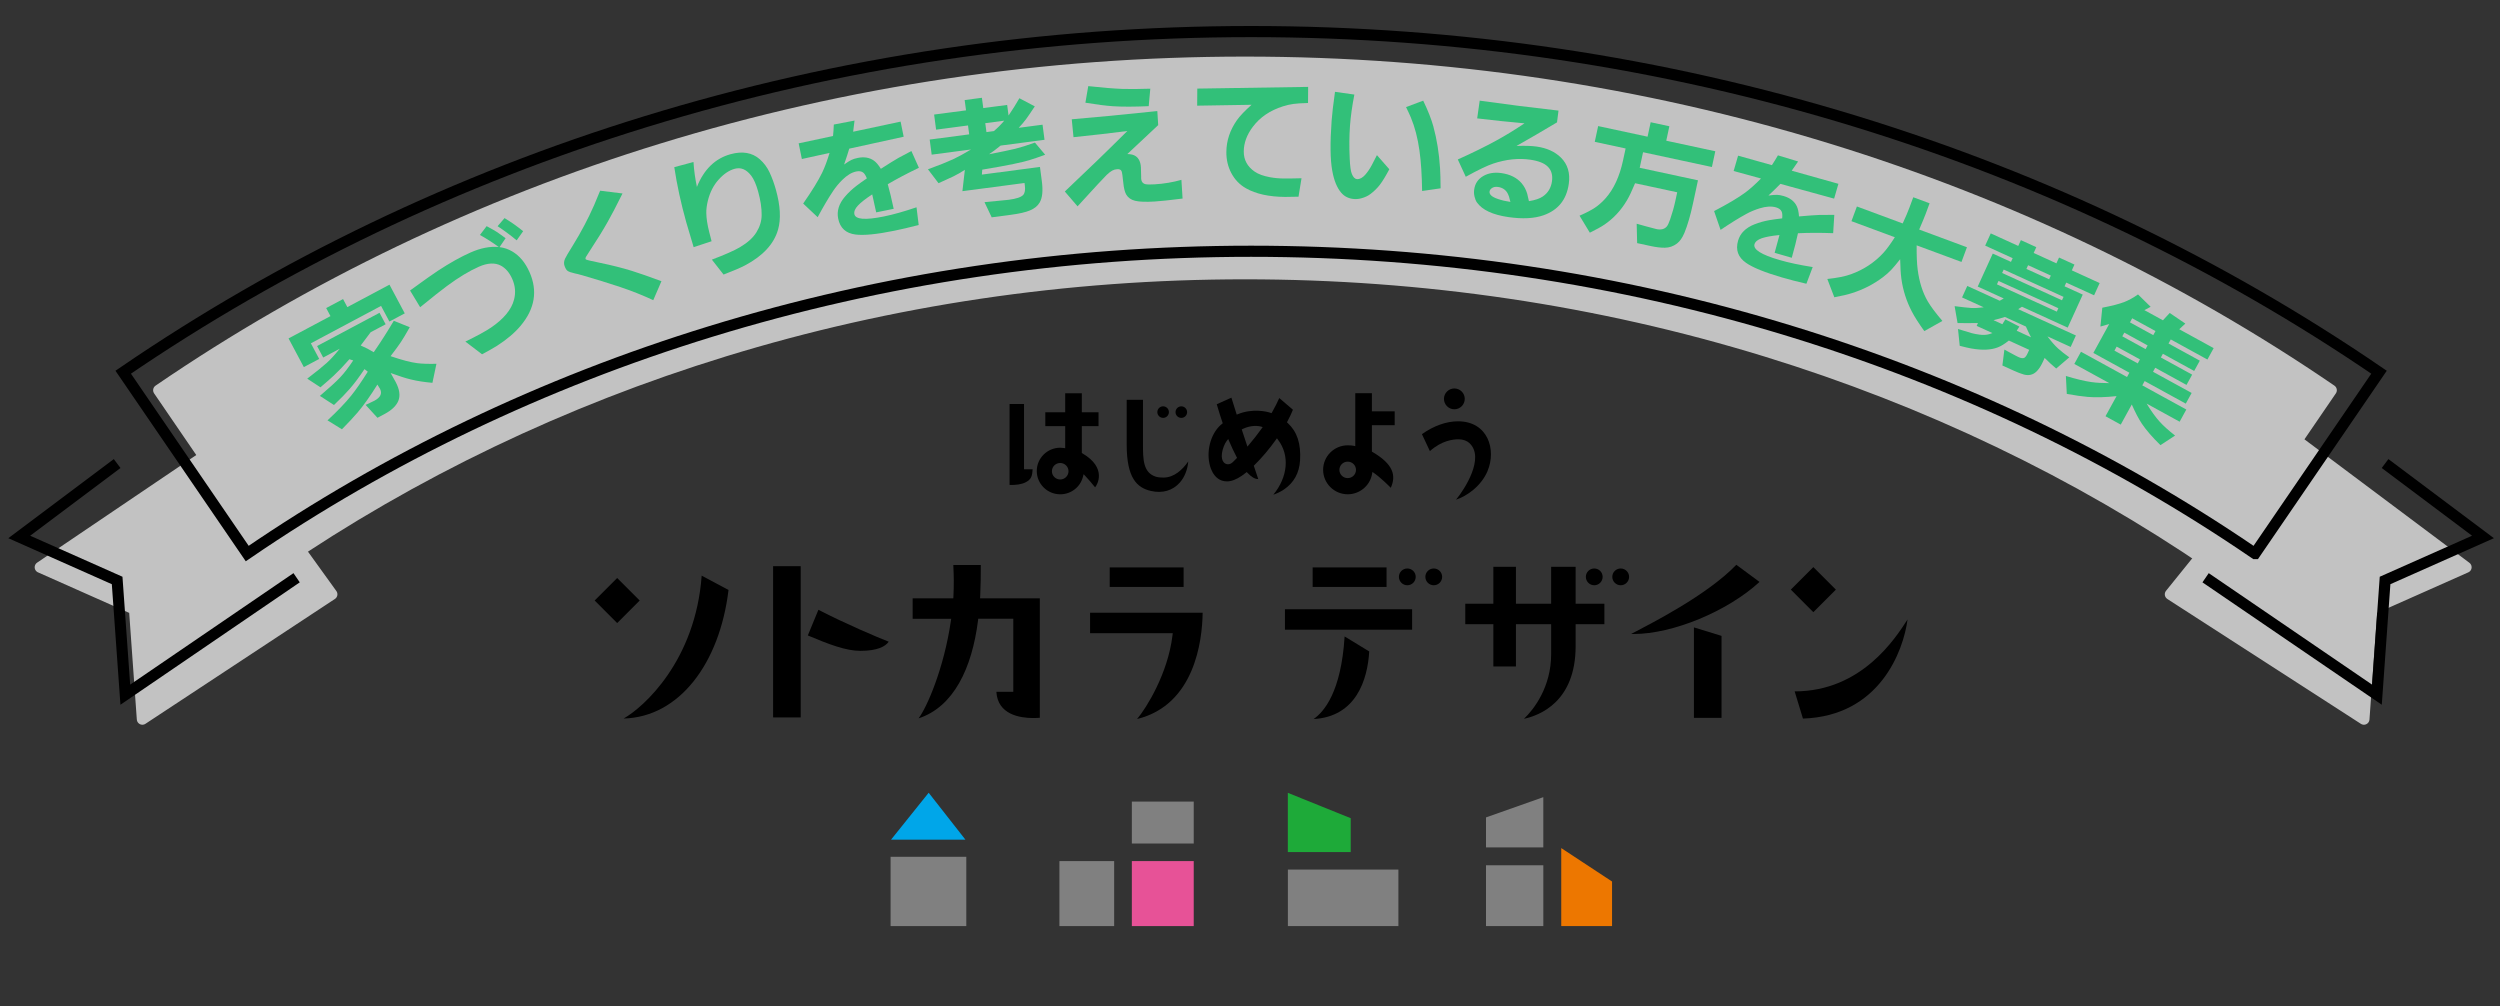 <?xml version="1.0" encoding="UTF-8"?><svg id="a" xmlns="http://www.w3.org/2000/svg" width="636" height="256" viewBox="0 0 636 256"><rect x="0" y="0" width="636" height="256" fill="#333333" stroke="none"/><defs><style>.b{fill:gray;}.c{fill:#fff;stroke:#fff;stroke-linecap:round;stroke-linejoin:round;}.c,.d{stroke-width:2.835px;}.e{fill:#1eaa39;}.f{fill:#e75297;}.g{fill:#00a6e9;}.h{opacity:.7;}.i{fill:#32c079;}.d{fill:none;stroke:#000;stroke-miterlimit:10;}.j{fill:#ed7700;}</style></defs><path d="M295.9,106.307c.806,0,1.468-.656,1.468-1.468s-.662-1.474-1.468-1.474-1.474.662-1.474,1.474.662,1.468,1.474,1.468Z"/><path d="M300.527,103.371c-.806,0-1.474.662-1.474,1.474s.662,1.468,1.474,1.468,1.474-.656,1.474-1.468-.662-1.474-1.474-1.474Z"/><path d="M260.517,102.775h-3.682v20.6h.361c1.143,0,2.599-.084,3.796-.716,1.324-.71,1.618-1.492,1.703-3.285h-2.184v-16.6h.006Z"/><path d="M369.988,104.123c1.462,0,2.647-1.191,2.647-2.653s-1.191-2.647-2.647-2.647-2.647,1.191-2.647,2.647,1.191,2.653,2.647,2.653Z"/><path d="M378.441,119.826c-1.655,3.905-5.349,6.42-8.02,7.286,2.106-2.557,7.442-10.691,3.375-14.41-.578-.535-1.546-.945-2.738-.945-1.384,0-4.278.307-7.292,3.008l-2.028-4.32c2.978-2.112,6.227-3.267,9.175-3.267,7.623,0,9.819,7.232,7.515,12.653l.012-.006Z"/><path d="M353.815,124.103c1.366-3.056.8-5.968-4.801-9.211v-6.726h5.794v-3.526h-5.794v-4.609h-4.23v13.465s-.686-.211-1.913-.211c-3.453,0-6.269,2.792-6.269,6.227s2.816,6.233,6.269,6.233c2.936,0,5.517-2.07,6.131-4.915.132-.662.144-.77.144-.77,2.082,1.354,4.675,4.043,4.675,4.043h-.006ZM342.853,121.631c-1.167,0-2.112-.939-2.112-2.094s.945-2.094,2.112-2.094,2.112.939,2.112,2.094-.945,2.094-2.112,2.094Z"/><path d="M275.384,115.343l-.168-.102v-6.835h4.248v-3.526h-4.248v-4.831h-4.23v4.831h-5.06v3.526h5.06v5.619l-.409-.054c-.325-.048-.596-.072-.848-.072-3.297,0-5.974,2.659-5.974,5.926s2.677,5.926,5.974,5.926c2.738,0,5.12-1.841,5.782-4.488l.156-.626.451.469c.746.77,1.823,2.058,2.473,2.87.487-.523,3.171-4.891-3.213-8.634h.006ZM269.717,121.98c-1.167,0-2.112-.945-2.112-2.1s.945-2.094,2.112-2.094,2.112.939,2.112,2.094-.945,2.1-2.112,2.1Z"/><path d="M311.056,107.684c-2.912,2.178-4.133,6.618-3.393,10.15,0,0,.686,4.633,4.476,4.633,1.119,0,2.389-.481,3.784-1.438.307-.211.632-.451,1.005-.746l.241-.199.217.235c.999,1.059,1.907,1.582,2.713,1.552l-1.131-3.393.187-.187c1.847-1.811,3.724-4.025,5.421-6.402l.271-.385.283.373c3.02,3.965,2.509,9.464-1.197,13.976.722-.241,1.703-.656,2.689-1.318,2.533-1.709,3.917-4.2,4.115-7.406.253-4.254-.734-7.268-3.105-9.482l-.235-.217.156-.301c.56-1.041,1.023-2.01,1.366-2.894l-3.472-2.972c-.511,1.161-1.113,2.34-1.823,3.592l-.144.253c-1.312-.517-4.976-1.209-8.525.241l-.331.126-1.354-4.314-3.73,1.673c.433,1.594,1.173,3.802,1.522,4.831l-.006.018ZM314.491,116.697c-.361.367-.656.662-.878.878-.355.343-.782.535-1.221.535s-.842-.205-1.131-.572c-.271-.355-.566-1.035-.397-2.25.144-1.023.68-2.467,1.233-3.153l.361-.445.235.541c.566,1.312,1.3,2.924,1.865,3.971l.15.283-.217.217v-.006ZM321.224,108.659l-.361.499c-.951,1.33-1.997,2.671-3.123,3.989l-.397.469-1.444-4.362.307-.156c2.052-.969,3.947-.842,5.024-.445l-.006.006Z"/><path d="M295.973,121.498c-.566,0-1.348-.048-1.913-.223-3.279-1.023-3.285-4.482-3.285-8.273v-11.293h-4.145v11.371c0,8.543,2.599,11.004,6.179,11.822,2.942.674,5.571-.108,7.364-2.166,1.203-1.378,1.949-3.279,2.124-5.349-1.444,2.07-3.568,4.109-6.317,4.109h-.006Z"/><rect class="b" x="226.566" y="217.967" width="19.259" height="17.628"/><rect class="b" x="269.518" y="219.062" width="13.922" height="16.533"/><rect class="f" x="287.941" y="219.062" width="15.745" height="16.533"/><rect class="b" x="327.637" y="221.222" width="28.115" height="14.373"/><rect class="b" x="378.038" y="220.127" width="14.584" height="15.468"/><polygon class="j" points="397.182 215.753 410.106 224.26 410.106 235.595 397.182 235.595 397.182 215.753"/><polygon class="b" points="378.038 207.949 392.616 202.799 392.616 215.572 378.038 215.572 378.038 207.949"/><rect class="b" x="287.941" y="203.924" width="15.745" height="10.667"/><polygon class="e" points="327.625 201.692 343.623 208.154 343.623 216.764 327.625 216.764 327.625 201.692"/><polygon class="g" points="245.608 213.617 226.675 213.617 236.253 201.674 245.608 213.617"/><path d="M358.021,144.62c-1.179,0-2.142.957-2.142,2.13s.963,2.142,2.142,2.142,2.136-.957,2.136-2.142-.957-2.13-2.136-2.13Z"/><path d="M364.747,144.62c-1.179,0-2.136.957-2.136,2.13s.957,2.142,2.136,2.142,2.136-.957,2.136-2.142-.963-2.13-2.136-2.13Z"/><path d="M405.575,144.62c-1.179,0-2.136.957-2.136,2.13s.957,2.142,2.136,2.142,2.136-.957,2.136-2.142-.957-2.13-2.136-2.13Z"/><path d="M412.302,144.62c-1.179,0-2.136.957-2.136,2.13s.963,2.142,2.136,2.142,2.142-.957,2.142-2.142-.963-2.13-2.142-2.13Z"/><path d="M282.309,149.319h18.802v-4.97h-18.802v4.97h0Z"/><path d="M333.937,149.319h18.802v-4.97h-18.802v4.97Z"/><path d="M326.891,160.196h32.351v-5.204h-32.351v5.204Z"/><path d="M277.315,161.081h21.034l-.078.626c-1.155,9.584-6.588,18.368-9.001,21.214,14.632-3.592,16.594-19.879,16.684-27.038h-28.639v5.198h0Z"/><path d="M342.071,161.911c-.878,14.175-5.264,19.193-7.894,21.016,10.818-.602,13.73-9.993,14.157-17.195l-6.263-3.82Z"/><path d="M385.661,158.801h8.953v7.623c0,8.339-4.38,14.036-6.919,16.437,3.977-.848,13.146-4.326,13.146-18.489v-5.571h7.316v-5.204h-7.316v-9.41h-6.233v9.41h-8.953v-9.41h-5.746v9.41h-7.142v5.204h7.142v10.745h5.746v-10.745h.006Z"/><path d="M196.676,182.512h7.021v-38.476h-7.021v38.476Z"/><path d="M430.935,182.62h7.021v-20.853l-7.021-2.16v23.013Z"/><path d="M226.085,163.247c-2.713-1.053-10.974-4.542-17.881-8.116l-2.695,6.528c5.385,2.268,9.675,3.917,13.387,3.917,4.332,0,6.365-1.125,7.19-2.328Z"/><path d="M414.949,161.279c.205,0,.415.012.62.012,10.017,0,23.94-5.782,32.05-13.248l-5.896-4.362c-7.533,7.815-21.858,15.017-26.773,17.604v-.006Z"/><path d="M458.671,182.806c19.53-.644,25.558-17.225,26.611-25.215-3.05,4.729-11.666,18.296-28.723,18.296l2.112,6.925v-.006Z"/><path d="M178.506,146.443c-1.552,21.575-14.698,33.458-19.86,36.352,14.157-.367,24.433-14,26.689-32.706l-6.829-3.646Z"/><path d="M253.478,175.99c.337,5.794,5.968,6.678,9.374,6.678h0c.716,0,1.306-.036,1.679-.072v-30.389h-15.198l.03-.572c.132-2.888.156-5.337.156-7.894h-6.997c.15,2.858.162,5.204.03,7.954l-.03.517h-10.342v5.204h9.801l-.09.632c-1.763,12.015-6.089,21.918-8.207,24.704,8.892-2.918,13.579-12.695,15.125-24.872l.054-.469h8.922v18.579h-4.314.006Z"/><path d="M455.584,149.998l5.728,5.734,5.734-5.734-5.734-5.728-5.728,5.728Z"/><path d="M151.282,152.772l5.728,5.734,5.728-5.734-5.728-5.728-5.728,5.728Z"/><g class="h"><path class="c" d="M562.69,143.704c-34.361-23.5-72.537-41.797-113.469-54.383-42.471-13.059-87.048-19.681-132.496-19.681s-90.025,6.622-132.496,19.681c-40.931,12.586-79.108,30.883-113.469,54.383l-30.386-44.429c38.839-26.563,81.917-47.222,128.035-61.403,47.6-14.637,97.501-22.058,148.315-22.058s100.715,7.421,148.315,22.058c46.118,14.181,89.195,34.84,128.035,61.403l-30.386,44.429Z"/><polygon class="c" points="56.782 112.839 10.237 144.309 34.223 154.97 36.221 182.953 84.422 151.19 56.782 112.839"/><polygon class="c" points="583.933 111.801 627.364 144.309 603.379 154.97 601.38 182.953 552.141 151.19 583.933 111.801"/></g><path class="d" d="M573.672,140.822c-35.677-24.401-75.317-43.399-117.817-56.467-44.098-13.559-90.384-20.435-137.573-20.435s-93.475,6.875-137.573,20.435c-42.5,13.069-82.14,32.067-117.817,56.467l-31.55-46.132c40.328-27.581,85.056-49.031,132.941-63.756,49.424-15.198,101.237-22.903,153.999-22.903s104.574,7.706,153.999,22.903c47.886,14.724,92.614,36.175,132.941,63.756l-31.55,46.132Z"/><path class="i" d="M102.97,79.721l-3.907,2.081-2.119-3.979-17.86,9.513,2.119,3.979-3.907,2.08-3.887-7.298,10.662-5.679-1.09-2.046,4.293-2.287,1.09,2.046,10.719-5.709,3.887,7.298ZM96.009,97.831c-1.825,2.944-3.526,5.338-5.103,7.182-.953,1.108-2.259,2.507-3.918,4.199l-3.671-2.27c2.541-2.357,4.552-4.457,6.032-6.299,1.195-1.481,2.601-3.51,4.217-6.085l-.844-.653c-1.369,2.052-2.624,3.731-3.766,5.036-.939,1.088-2.27,2.453-3.993,4.092l-3.584-2.316c2.305-1.95,4.027-3.523,5.166-4.717,1.003-1.06,2.107-2.494,3.313-4.3l-.972-.309c-1.4,1.603-2.704,2.971-3.913,4.105-.874.82-2.025,1.832-3.455,3.034l-3.357-2.198c2.248-1.712,3.897-3.043,4.946-3.993.954-.851,2.063-2.06,3.323-3.625l-4.208,2.241-1.555-2.92,15.885-8.46,1.555,2.919-3.821,2.035-2.525,3.366c1.139.483,2.244,1.052,3.315,1.706,1.771-2.56,3.475-5.225,5.111-7.995l4.053,1.644c-.925,1.644-1.672,2.896-2.242,3.757s-1.45,2.061-2.638,3.6c2.859.976,5.123,1.57,6.792,1.784,1.222.157,2.849.21,4.878.157l-1.021,4.843c-2.108-.188-3.932-.472-5.47-.853-1.304-.309-3.023-.858-5.156-1.644.491.853.912,1.608,1.262,2.267,1.007,1.889,1.234,3.501.683,4.835-.529,1.261-1.699,2.375-3.512,3.34l-1.789.953-3.015-3.28,1.877-.89c.101-.041.213-.095.337-.161,1.593-.849,2.07-1.874,1.429-3.076-.168-.315-.385-.665-.651-1.05Z"/><path class="i" d="M127.081,62.872c1.16.138,2.236.501,3.229,1.091,1.865,1.091,3.334,2.852,4.408,5.285,2.11,4.776,1.348,9.325-2.285,13.647-1.503,1.787-3.498,3.477-5.985,5.072-.859.544-2.129,1.265-3.813,2.163l-4.245-3.23c2.928-1.423,5.09-2.603,6.485-3.538,3.266-2.21,5.23-4.584,5.894-7.123.467-1.778.317-3.537-.452-5.278-.703-1.592-1.661-2.716-2.873-3.375-1.515-.808-3.394-.716-5.639.275-2.433,1.074-5.119,2.698-8.059,4.871-1.279.931-3.564,2.739-6.857,5.422l-2.57-4.253c3.424-2.494,5.791-4.171,7.101-5.033,3.042-1.994,5.81-3.541,8.301-4.642,2.561-1.131,4.945-1.593,7.151-1.386-1.524-1.123-3.116-2.145-4.775-3.066l1.704-2.242c1.222.654,2.122,1.166,2.7,1.537.483.318,1.192.827,2.127,1.525l-1.546,2.278ZM126.588,57.542l1.768-2.057c1.726,1.045,3.304,2.156,4.734,3.333l-1.65,2.324c-1.48-1.237-3.097-2.437-4.852-3.6Z"/><path class="i" d="M152.674,48.515l5.692.703c-1.603,3.225-2.849,5.616-3.739,7.174-1.192,2.125-2.778,4.689-4.758,7.692-.434.648-.705,1.078-.813,1.289-.108.211-.14.377-.097.499.025.071.087.13.183.175.224.115,1.402.389,3.531.822,2.95.61,5.632,1.288,8.044,2.032,1.821.566,4.339,1.445,7.555,2.638l-2.081,4.825c-2.753-1.278-5.55-2.39-8.391-3.338-3.01-1.002-6.211-1.992-9.603-2.973-.857-.245-1.533-.417-2.027-.516-.896-.196-1.503-.415-1.819-.659-.264-.192-.507-.599-.729-1.22-.2-.56-.167-1.157.1-1.792.153-.376.848-1.56,2.088-3.553,2.015-3.257,3.791-6.624,5.327-10.1.351-.815.863-2.048,1.536-3.7Z"/><path class="i" d="M171.537,42.524l4.886-1.31c.123,2.053.413,4.166.872,6.338,1.788-4.458,4.635-7.232,8.54-8.319,3.041-.847,5.528-.417,7.462,1.288,1.045.932,1.869,2.038,2.472,3.318.637,1.36,1.175,2.831,1.616,4.414,1.143,4.103,1.324,7.497.546,10.182-1.049,3.647-3.857,6.678-8.425,9.095-1.097.575-2.907,1.348-5.43,2.32l-2.977-3.8c3.349-1.269,5.717-2.315,7.104-3.139,1.968-1.154,3.38-2.428,4.238-3.822.872-1.421,1.313-2.879,1.323-4.374.018-1.789-.279-3.782-.89-5.98-.502-1.801-1.081-3.138-1.739-4.009-1.239-1.63-2.65-2.224-4.233-1.784-1.427.397-2.775,1.3-4.043,2.708-1.333,1.459-2.263,3.278-2.79,5.455-.274,1.153-.402,2.182-.386,3.086.026,1.384.271,2.988.734,4.811.17.693.374,1.484.61,2.372l-4.563,1.506c-.864-2.823-1.494-4.942-1.888-6.358-1.36-4.884-2.373-9.55-3.039-13.999Z"/><path class="i" d="M211.921,34.603c.099-.925.165-1.898.2-2.92l5.272-1.007c-.103,1.014-.22,1.959-.35,2.834l12.069-2.572.782,3.845-13.845,3.033c-.306,1.044-.743,2.391-1.312,4.04.751-.538,1.371-.929,1.862-1.173.432-.209.97-.38,1.617-.511,1.642-.334,3.019-.096,4.133.714.57.414,1.151,1.101,1.743,2.061,1.951-1.257,3.429-2.176,4.436-2.756.732-.414,1.842-1.004,3.33-1.77l1.909,4.261c-2.925,1.401-5.565,2.793-7.92,4.177.481,1.711.983,3.799,1.506,6.263l-4.449.905-1.014-4.576c-1.674,1.102-2.877,2.042-3.612,2.82-.752.805-1.06,1.54-.925,2.207.276,1.356,2.771,1.554,7.484.595,2.394-.488,5.17-1.268,8.326-2.34l.553,4.504c-2.22.584-4.304,1.074-6.253,1.471-4.449.905-7.721,1.224-9.816.955-2.456-.305-3.927-1.655-4.414-4.049-.392-1.928.187-3.794,1.739-5.6.855-1.001,1.837-1.923,2.945-2.767.638-.494,1.51-1.118,2.613-1.872-.286-.703-.582-1.183-.888-1.441-.438-.363-1.038-.467-1.801-.312-1.176.239-2.364.956-3.566,2.149-.917.915-1.692,1.85-2.325,2.806-1.208,1.812-2.52,4.038-3.936,6.675l-3.685-3.469c2.262-3.251,3.873-5.873,4.836-7.867.659-1.37,1.284-3.041,1.875-5.015l-7.048,1.55-.811-3.988,8.738-1.861Z"/><path class="i" d="M251.612,39.237c2.881-.554,5.094-1.015,6.638-1.382,1.341-.329,3.022-.856,5.041-1.58l2.599,3.092c-1.705.629-3.056,1.09-4.053,1.385-.997.295-2.349.621-4.058.977-1.58.339-4.21.817-7.89,1.432l-.096,1.255,14.773-1.947.485,3.681c.314,2.379.134,4.158-.54,5.337-.505.884-1.336,1.566-2.494,2.046-1.106.462-2.719.833-4.841,1.112l-4.887.644-1.834-3.863,3.682-.354c1.475-.14,2.299-.221,2.47-.244,1.95-.257,3.182-.67,3.696-1.239.427-.482.566-1.29.416-2.426l-.08-.611-15.802,2.083.625-5.43c-.913.601-1.897,1.161-2.951,1.681-.625.3-1.874.874-3.747,1.72l-2.691-3.538c2.715-.99,4.854-1.844,6.416-2.563,1.243-.578,2.759-1.405,4.547-2.48l-10.015,1.32-.506-3.842,10.047-1.324-.299-2.266-8.118,1.07-.506-3.842,8.118-1.07-.345-2.62,4.388-.578.345,2.62,6.077-.801.356,2.701c.986-1.449,1.905-2.917,2.756-4.403l3.919,2.067c-1.018,1.54-1.763,2.631-2.235,3.271-.426.579-1.044,1.31-1.854,2.19l6.06-.799.506,3.842-11.172,1.473c-1.261,1.027-2.243,1.762-2.948,2.204ZM255.475,30.698l-4.822.636.299,2.267,1.881-.248c.962-.803,1.843-1.687,2.643-2.654Z"/><path class="i" d="M270.894,48.717c5.635-5.313,10.935-10.443,15.9-15.389-4.007.522-8.572,1.046-13.694,1.572l-.447-4.553c5.937-.491,13.193-1.189,21.768-2.094l.224,3.576c-2.463,2.342-5.082,4.797-7.857,7.364.91.008,1.62.185,2.129.532.803.557,1.247,1.493,1.329,2.809.038.615.06,1.388.064,2.319-.008.228-.006.423.004.584.034.54.215.929.544,1.168.181.13.354.211.519.244.493.099,1.301.114,2.423.043,2.341-.146,4.591-.525,6.752-1.137l.298,4.758c-3.159.403-5.52.654-7.085.752-2.276.143-3.948.079-5.015-.19-1.034-.26-1.783-.793-2.245-1.598-.365-.638-.613-1.657-.744-3.056-.156-1.626-.303-2.591-.441-2.897-.163-.358-.531-.519-1.103-.483-.453.028-.873.147-1.261.355-.388.209-.858.574-1.41,1.095-.491.453-2.962,3.121-7.411,8.002l-3.242-3.777ZM276.125,26.132l.727-4.221c3.599.392,6.489.628,8.671.708,1.769.063,4.14.044,7.112-.055l-.404,4.444c-3.705.167-6.737.173-9.097.017-1.817-.124-4.153-.422-7.009-.893Z"/><path class="i" d="M304.591,22.538l28.2-.434-.029,4.102c-1.536.032-2.752.108-3.65.226-.898.118-1.807.325-2.728.621-3.283,1.036-5.841,2.775-7.674,5.215-1.517,2.022-2.283,4.108-2.298,6.259-.015,2.14.913,3.855,2.785,5.144.936.644,2.246,1.118,3.93,1.422,1.091.202,2.235.308,3.435.316,1.275.009,2.789-.013,4.541-.065l-.763,4.697c-1.416.044-2.546.063-3.389.057-4.129-.029-7.454-.76-9.973-2.194-1.626-.919-2.881-2.231-3.766-3.934-.832-1.595-1.241-3.36-1.228-5.294.02-2.886.921-5.593,2.7-8.12.753-1.065,1.989-2.364,3.708-3.898l-13.833.227.031-4.345Z"/><path class="i" d="M339.628,23.359l4.924.699c-.569,2.907-.941,5.562-1.116,7.966-.186,2.555-.212,5.29-.077,8.204.083,1.989.262,3.319.539,3.99.339.859.783,1.309,1.333,1.348.701.051,1.412-.336,2.133-1.161.592-.683,1.132-1.483,1.622-2.402.4-.729.835-1.575,1.306-2.539l3.152,3.594c-.917,1.733-1.717,3.045-2.4,3.939-.683.893-1.511,1.7-2.485,2.42-.584.434-1.308.771-2.171,1.012-.642.181-1.275.249-1.901.204-1.348-.098-2.437-.627-3.266-1.587-1.09-1.261-1.858-3.148-2.303-5.662-.511-2.811-.56-7.047-.149-12.707.129-1.768.414-4.207.858-7.318ZM357.7,27.242l4.362-1.634c1.233,2.561,2.094,4.742,2.58,6.544.899,3.284,1.469,6.848,1.71,10.691.076,1.187.121,2.876.135,5.066l-4.699.682c-.061-4.079-.284-7.493-.67-10.242-.449-3.208-1.177-6.019-2.183-8.433-.249-.604-.661-1.495-1.236-2.675Z"/><path class="i" d="M375.795,30.117l.643-4.511c6.679.941,13.361,1.784,20.046,2.53l-.378,2.993c-3.534,2.117-6.969,4.117-10.305,6,2.13-.079,3.836-.027,5.12.157,2.59.369,4.646,1.3,6.169,2.795,1.732,1.71,2.402,3.945,2.009,6.706-.574,4.024-2.727,6.687-6.462,7.989-2.333.814-5.291.966-8.876.455-3.981-.567-6.654-1.806-8.02-3.714-.281-.401-.492-.916-.631-1.548-.135-.587-.16-1.175-.076-1.763.217-1.52.991-2.665,2.324-3.436,1.296-.743,2.832-.988,4.609-.735,2.215.316,3.927,1.177,5.135,2.583.654.771,1.127,1.662,1.42,2.675.151.546.297,1.173.436,1.88,1.564-.246,2.745-.646,3.545-1.198,1.307-.895,2.08-2.177,2.317-3.846.22-1.541-.119-2.768-1.015-3.682-.875-.911-2.393-1.52-4.555-1.828-2.965-.422-6.085-.092-9.362.991-1.524.504-3.856,1.624-6.997,3.359l-2.026-4.4c3.697-1.657,6.985-3.273,9.863-4.851,2.381-1.309,4.749-2.756,7.105-4.343-3.958-.346-7.971-.765-12.039-1.257ZM384.247,51.368c-.216-1.014-.468-1.77-.758-2.27-.509-.87-1.31-1.382-2.401-1.538-.685-.097-1.238.026-1.658.37-.284.232-.447.493-.488.782-.108.76.598,1.395,2.119,1.907.968.335,2.03.584,3.185.749Z"/><path class="i" d="M417.141,42.687l14.821,3.186-1.278,5.945c-.65,3.023-1.377,5.508-2.183,7.458-.518,1.227-1.14,2.115-1.866,2.667-.926.707-1.954,1.067-3.084,1.078-1.031.011-2.206-.126-3.527-.41l-3.535-.759-.118-4.934,2.629.731c1.178.331,1.978.541,2.401.632,1.131.243,2,.032,2.608-.634.26-.287.552-.899.875-1.835.55-1.584.997-3.174,1.34-4.771l.456-2.124-10.716-2.303c-.785,1.899-1.471,3.344-2.059,4.334-1.497,2.542-3.411,4.607-5.743,6.196-.842.571-2.078,1.256-3.709,2.055l-2.619-4.327c1.67-.725,2.977-1.403,3.92-2.035.943-.632,1.852-1.44,2.727-2.424,2.075-2.351,3.547-5.546,4.414-9.582l.658-3.06-7.847-1.687.862-4.01,12.571,2.701.79-3.677,4.756,1.022-.79,3.678,12.475,2.681-.862,4.011-17.517-3.764-.851,3.963Z"/><path class="i" d="M450.77,42.011c.517-.773,1.029-1.603,1.535-2.492l5.136,1.56c-.562.85-1.105,1.632-1.628,2.347l11.88,3.335-1.095,3.768-13.667-3.753c-.756.782-1.77,1.771-3.04,2.966.915-.128,1.646-.186,2.195-.173.479.015,1.036.115,1.669.299,1.609.468,2.718,1.319,3.327,2.554.312.631.507,1.51.585,2.635,2.311-.206,4.047-.332,5.209-.377.84-.026,2.098-.032,3.771-.019l-.291,4.66c-3.241-.12-6.225-.115-8.953.016-.37,1.738-.897,3.82-1.578,6.244l-4.36-1.267,1.23-4.522c-1.993.197-3.497.469-4.509.817-1.039.362-1.654.87-1.845,1.524-.386,1.329,1.731,2.664,6.35,4.007,2.346.682,5.166,1.282,8.459,1.8l-1.605,4.244c-2.237-.515-4.311-1.05-6.22-1.605-4.36-1.267-7.405-2.506-9.134-3.718-2.032-1.412-2.708-3.291-2.026-5.637.549-1.889,1.93-3.272,4.143-4.148,1.222-.489,2.52-.849,3.894-1.081.794-.141,1.856-.288,3.185-.442.073-.755.034-1.318-.117-1.688-.219-.525-.702-.896-1.449-1.113-1.152-.335-2.538-.254-4.157.244-1.237.384-2.358.852-3.363,1.404-1.913,1.043-4.109,2.402-6.589,4.079l-1.649-4.785c3.514-1.827,6.16-3.399,7.939-4.717,1.22-.906,2.551-2.096,3.992-3.568l-6.96-1.904,1.136-3.908,8.602,2.415Z"/><path class="i" d="M466.652,75.628l-1.784-4.656c2.553-.264,4.578-.673,6.073-1.225,3.227-1.179,5.961-2.99,8.204-5.433.795-.869,1.762-2.188,2.902-3.956l-11.038-4.091,1.386-3.74,11.646,4.316c.722-1.543,1.3-2.902,1.736-4.077l.958-2.585,4.151,1.538-1.02,2.752c-.259.699-.802,2.008-1.628,3.927l12.148,4.502-1.386,3.74-11.403-4.226c-.024,2.584.06,4.628.253,6.129.405,3.17,1.262,5.88,2.572,8.129.725,1.249,1.966,2.908,3.724,4.977l-4.605,2.582c-1.435-2.007-2.485-3.653-3.15-4.937-1.383-2.645-2.277-5.443-2.681-8.395-.16-1.154-.263-2.806-.308-4.956-.943,1.207-1.716,2.125-2.318,2.755-.603.63-1.288,1.235-2.056,1.815-2.371,1.796-5.012,3.151-7.923,4.067-1.023.335-2.507.685-4.452,1.048Z"/><path class="i" d="M504.665,78.182l-5.518-2.516,1.332-2.921,8.246,3.761,1.032-.581-6.624-3.021,3.828-8.394,4.632,2.112.43-.944-6.992-3.189,1.42-3.113,6.992,3.189.673-1.475,3.924,1.789-.673,1.475,5.783,2.637.672-1.475,3.924,1.79-.673,1.475,7.081,3.23-1.42,3.113-7.081-3.23-.43.944,4.632,2.112-3.828,8.394-11.64-5.308-.957.615,14.679,6.694-1.332,2.921-5.901-2.691c.981,1.315,1.896,2.356,2.746,3.123.645.591,1.581,1.327,2.807,2.207l-3.33,2.848c-1.002-.825-1.982-1.724-2.941-2.696l-.417.915c-.807,1.77-1.71,2.85-2.707,3.238-.654.261-1.366.286-2.138.077-.758-.215-1.628-.547-2.612-.995l-2.877-1.312.508-4.045,2.775,1.497c.256.141.527.276.812.406.679.31,1.181.367,1.508.171.279-.169.551-.545.816-1.125l.403-.885-5.178-2.362c-1.053.85-2.002,1.434-2.847,1.749-1.742.667-3.986.754-6.732.262-.628-.108-1.601-.332-2.919-.672l-.436-4.28c1.776.56,2.942.914,3.499,1.061.557.147,1.204.27,1.943.37.972.134,1.817.092,2.535-.127.263-.082.524-.171.781-.267l-4.013-1.83.33-.723c-1.75.034-3.479.035-5.188.005l-.749-4.298c1.963.254,3.383.409,4.262.464.833.048,1.881-.009,3.143-.17ZM510.049,80.638c-.999.316-1.967.588-2.902.815l2.257,1.03.754-1.225,3.57,1.824-.68,1.062,3.644,1.662c-.457-.873-.891-1.784-1.302-2.732l-5.341-2.436ZM523.25,79.28l.397-.87-15.225-6.943-.397.871,15.225,6.943ZM524.569,76.389l.397-.87-15.225-6.943-.397.871,15.225,6.943ZM515.518,68.412l5.783,2.637.431-.944-5.783-2.637-.431.944Z"/><path class="i" d="M546.108,102.684c1.165,1.921,2.28,3.464,3.343,4.626.896.997,2.191,2.164,3.887,3.501l-3.721,2.434c-2.047-1.998-3.625-3.819-4.733-5.463-.824-1.24-1.676-2.867-2.557-4.879l-2.808,5.118-3.88-2.129,2.807-5.118c-2.842.303-5.295.369-7.358.198-1.355-.114-3.121-.369-5.298-.761l-.232-4.566c2.587.79,4.744,1.308,6.472,1.553,1.222.177,2.749.269,4.583.276l-8.914-4.889,1.7-3.099,11.714,6.425.6-1.094-9.169-5.03,4.039-7.363-2.245.654.488-4.799c2.421-.459,4.298-.947,5.629-1.462,1.115-.436,2.266-1.075,3.454-1.915l3.211,3.148-1.592.847,4.72,2.589,1.725-1.865,3.976,2.698-1.55,1.443,8.757,4.804-1.591,2.9-9.325-5.115-.569,1.038,7.961,4.367-1.435,2.615-7.961-4.367-.514.938,7.961,4.367-1.435,2.616-7.96-4.367-.561,1.024,9.823,5.388-1.49,2.715-10.463-5.739-.6,1.095,11.202,6.145-1.7,3.099-8.387-4.601ZM544.404,91.429l-5.928-3.252-.561,1.023,5.928,3.252.561-1.023ZM546.354,87.875l-5.928-3.252-.514.938,5.928,3.252.515-.938ZM548.358,84.222l-5.928-3.252-.569,1.038,5.928,3.252.569-1.038Z"/><polyline class="d" points="29.802 117.924 4.897 136.602 29.802 147.671 31.877 176.727 75.46 146.979"/><polyline class="d" points="606.762 117.924 631.667 136.602 606.762 147.671 604.687 176.727 561.103 146.979"/></svg>